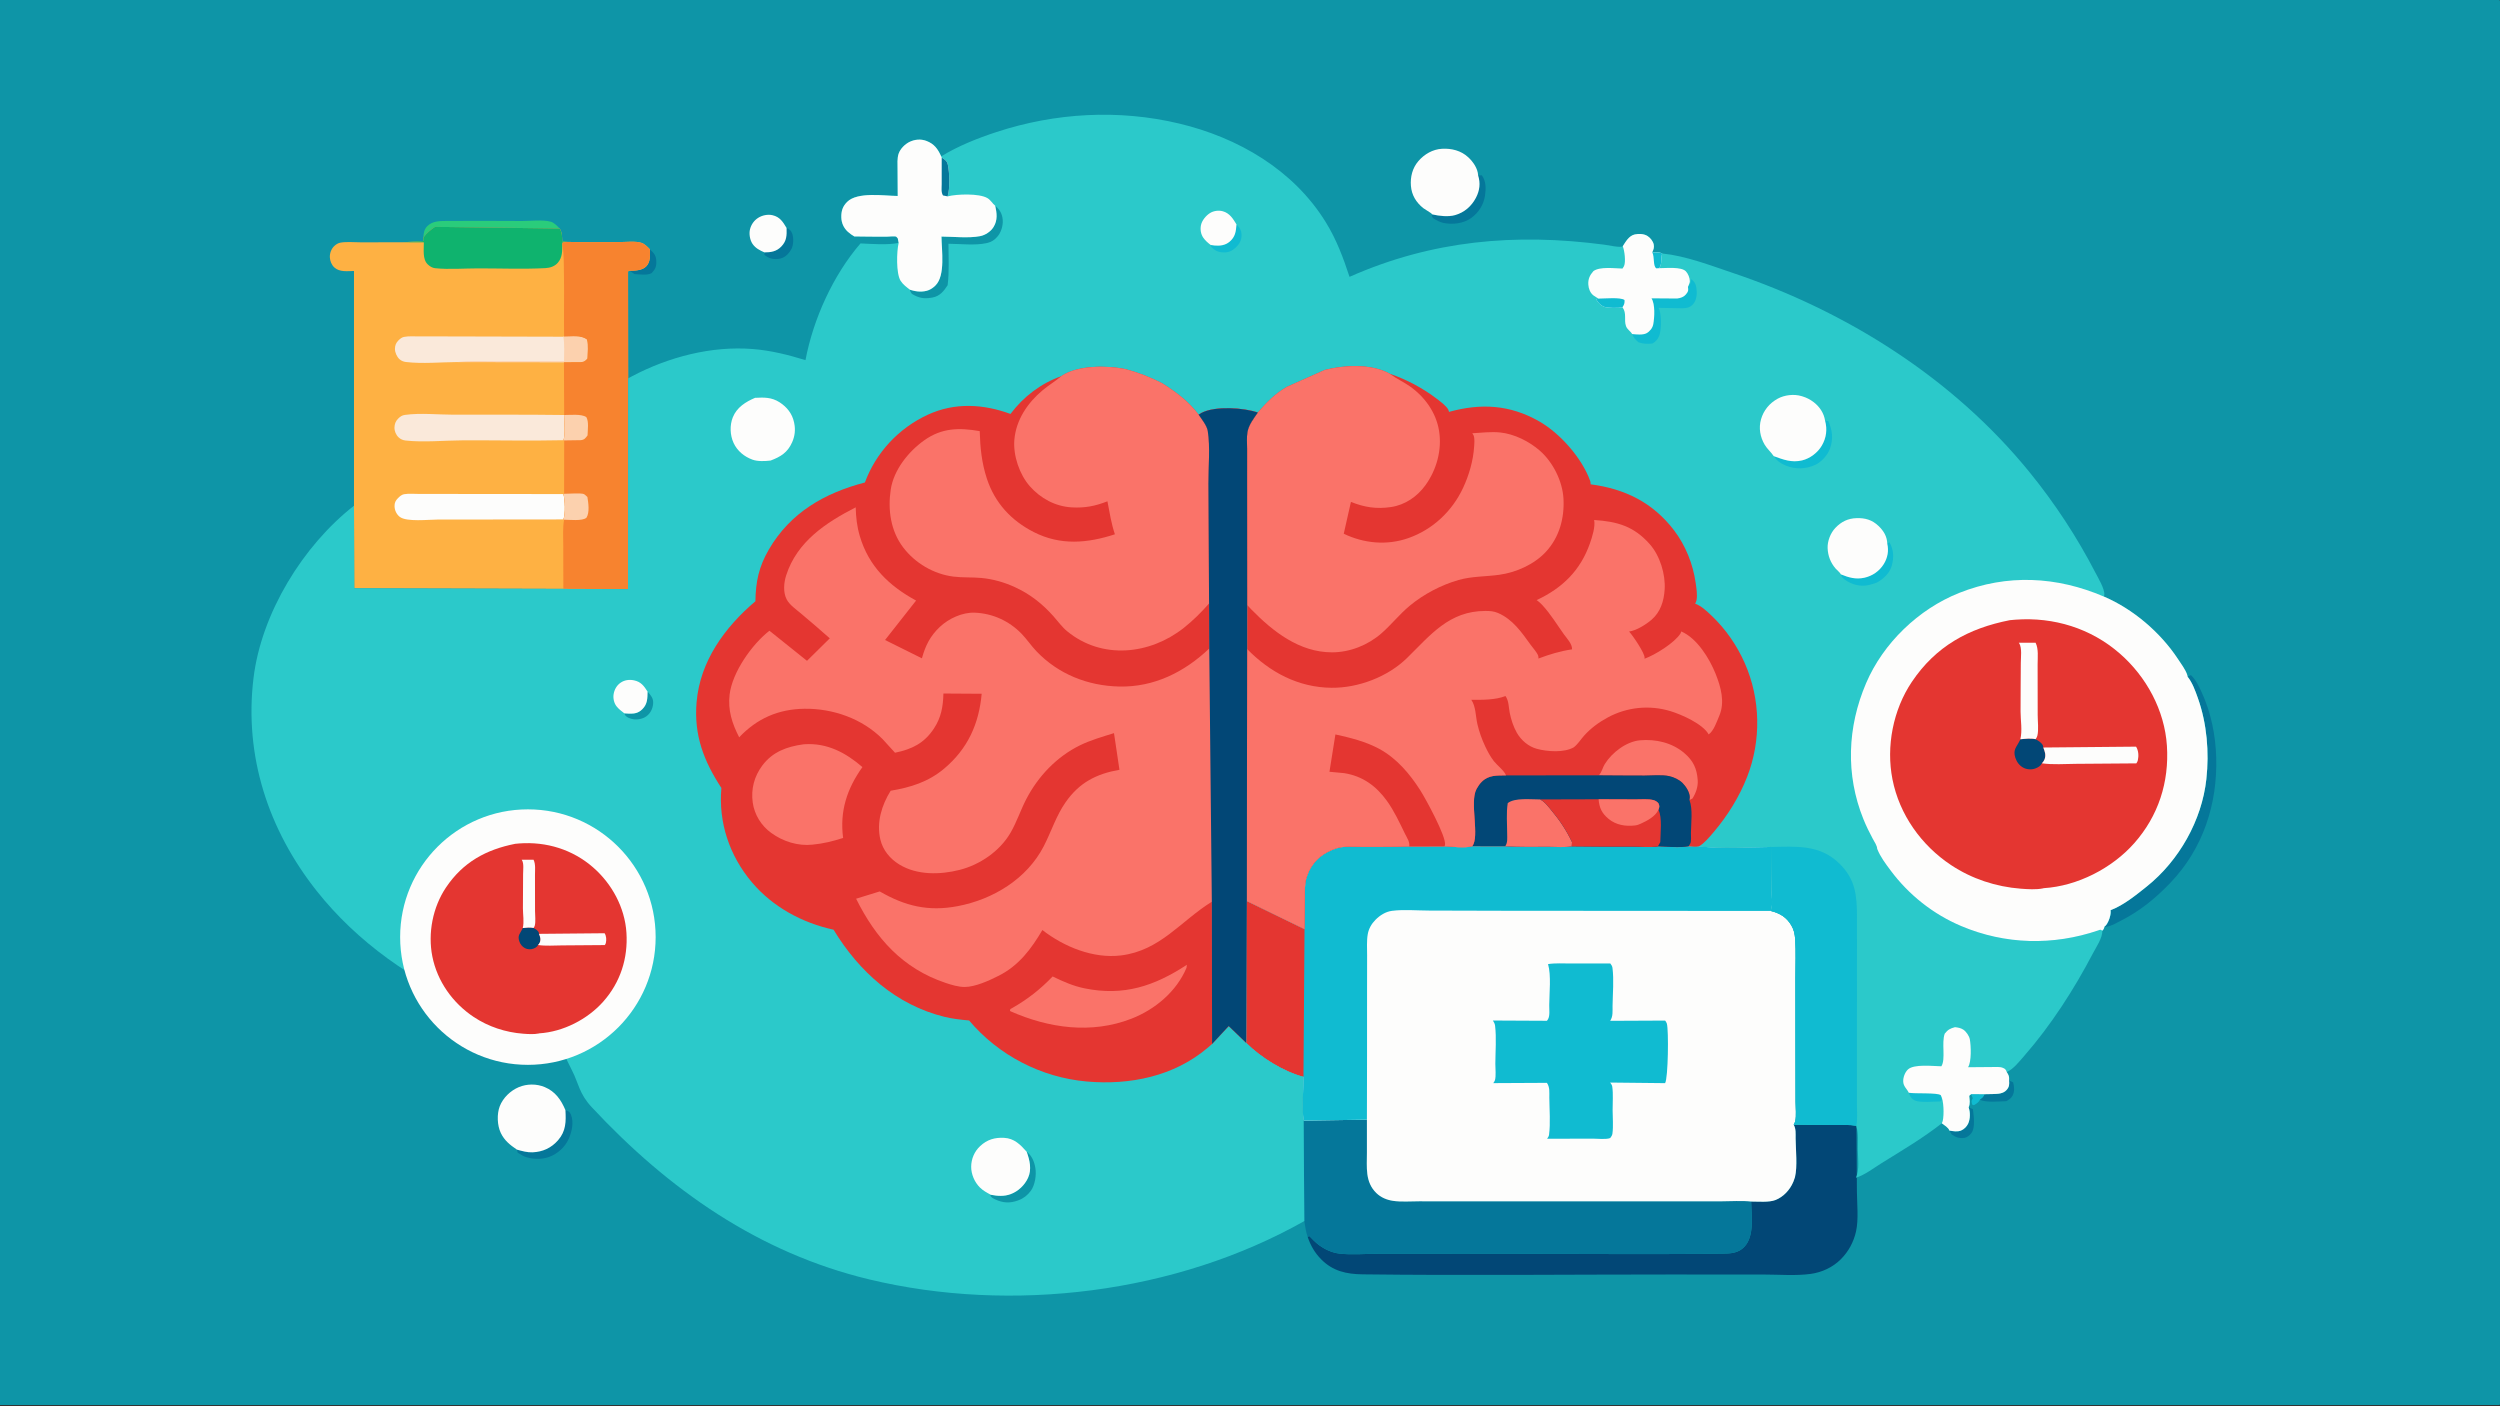 <?xml version="1.0" encoding="UTF-8" standalone="no"?>
<svg
   width="1024"
   height="576"
   version="1.1"
   id="svg79"
   sodipodi:docname="stroke.svg"
   inkscape:version="1.3.2 (1:1.3.2+202311252150+091e20ef0f)"
   xmlns:inkscape="http://www.inkscape.org/namespaces/inkscape"
   xmlns:sodipodi="http://sodipodi.sourceforge.net/DTD/sodipodi-0.dtd"
   xmlns="http://www.w3.org/2000/svg"
   xmlns:svg="http://www.w3.org/2000/svg">
  <rect width="100%" height="100%" fill="#333333" stroke="none"/>
  <defs
     id="defs79" />
  <sodipodi:namedview
     id="namedview79"
     pagecolor="#ffffff"
     bordercolor="#666666"
     borderopacity="1.0"
     inkscape:showpageshadow="2"
     inkscape:pageopacity="0.0"
     inkscape:pagecheckerboard="0"
     inkscape:deskcolor="#d1d1d1"
     inkscape:zoom="0.26318359"
     inkscape:cx="590.8423"
     inkscape:cy="408.46011"
     inkscape:window-width="1920"
     inkscape:window-height="1027"
     inkscape:window-x="0"
     inkscape:window-y="25"
     inkscape:window-maximized="1"
     inkscape:current-layer="svg79" />
  <path
     fill="#0E95A7"
     transform="matrix(0.563 0 0 0.562 6.10352e-05 0)"
     d="M0 0L1818.44 0C1819.17 1.079 1819.84 2.244 1820 3.556C1820.98 11.707 1820.04 21.316 1820.04 29.602C1820.06 49.34 1820.08 69.078 1820.09 88.816C1820.14 154.547 1820.16 220.278 1820.17 286.01C1820.21 458.176 1820.21 630.343 1820.16 802.51C1820.14 853.738 1820.12 904.966 1820.08 956.194C1820.07 971.356 1820.05 986.518 1820.04 1001.68C1820.03 1007.74 1820.77 1014.96 1820 1020.89C1819.85 1022.06 1819.16 1023.09 1818.44 1024L0 1024L0 0Z"
     id="path1" />
  <path
     fill="#10BBD1"
     transform="matrix(0.563 0 0 0.562 6.10352e-05 0)"
     d="M1434.07 797.433L1443.93 797.475C1443.04 799.792 1442.42 800.078 1440.39 801.583C1439.57 803.519 1437.78 804.395 1436.09 805.518L1434.76 804.994C1434.27 802.614 1434.03 802.486 1435.27 800.444L1434.07 797.433Z"
     id="path2" />
  <path
     fill="#05779A"
     transform="matrix(0.563 0 0 0.562 6.10352e-05 0)"
     d="M472.814 181.707C475.936 184.605 477.377 186.199 477.497 190.657C477.598 194.399 476.635 196.318 474.106 199.051C470.863 200.879 465.336 199.935 461.665 199.773L457.991 197.346C461.905 197.245 467.049 197.198 470.008 194.255C473.398 190.884 472.899 186.113 472.814 181.707Z"
     id="path3" />
  <path
     fill="#05779A"
     transform="matrix(0.563 0 0 0.562 6.10352e-05 0)"
     d="M1432.24 807.039L1435.36 808.444C1435.9 813.021 1437.26 821.934 1434.28 825.778C1432.97 827.471 1431.17 829.049 1428.98 829.334C1425.39 829.803 1422.82 828.848 1419.94 826.832L1418.22 823.956C1421.02 824.472 1424.03 825.048 1426.76 823.928C1428.89 823.055 1430.92 821.036 1431.87 818.955C1433.48 815.43 1433.48 810.66 1432.24 807.039Z"
     id="path4" />
  <path
     fill="#05779A"
     transform="matrix(0.563 0 0 0.562 6.10352e-05 0)"
     d="M1461.66 787.441L1464.64 788.889C1465.5 792.077 1465.76 795.635 1464.14 798.665C1463.15 800.527 1461.43 801.576 1459.64 802.566C1453.96 802.727 1445.59 803.725 1440.39 801.583C1442.42 800.078 1443.04 799.792 1443.93 797.475L1449.75 797.366C1453.38 797.249 1457.44 797.268 1460 794.222C1461.88 791.989 1461.88 790.207 1461.66 787.441Z"
     id="path5" />
  <path
     fill="#05779A"
     transform="matrix(0.563 0 0 0.562 6.10352e-05 0)"
     d="M572.252 166.134C574.592 167.279 575.525 167.908 576.422 170.443C577.466 173.391 577.324 178.596 575.824 181.409C574.169 184.511 571.571 187.432 568.058 188.335C564.731 189.191 561.062 188.97 558.106 187.15L556.101 185.782L556.137 183.945C560.898 183.935 564.885 183.305 568.35 179.746C572.394 175.594 572.413 171.691 572.252 166.134Z"
     id="path6" />
  <path
     fill="#05779A"
     transform="matrix(0.563 0 0 0.562 6.10352e-05 0)"
     d="M411.348 809.062C413.49 809.855 414.394 810.019 415.349 812.313C417.64 817.815 416.061 824.9 413.723 830.1C410.99 836.178 405.688 840.892 399.5 843.205C393.899 845.3 386.246 845.023 380.796 842.566L376.669 840.132L376.015 837.848C379.742 838.897 383.567 840.003 387.469 839.834C394.894 839.512 401.115 836.641 406.004 831.019C411.837 824.312 411.817 817.37 411.348 809.062Z"
     id="path7" />
  <path
     fill="#05779A"
     transform="matrix(0.563 0 0 0.562 6.10352e-05 0)"
     d="M1075.38 127.851L1078.09 127.78C1081.22 131.991 1081.15 137.653 1080.38 142.667C1079.38 149.224 1075.74 154.994 1070.38 158.857C1064.78 162.889 1057.08 163.832 1050.42 162.536C1047.47 161.962 1045.04 160.532 1042.53 158.951L1041.61 157.348L1042.11 156.272C1047.11 157.424 1053.58 158.195 1058.61 156.776C1065.37 154.868 1070.54 150.311 1073.78 144.139C1076.53 138.889 1077.17 133.503 1075.38 127.851Z"
     id="path8" />
  <path
     fill="#2ACC7B"
     transform="matrix(0.563 0 0 0.562 6.10352e-05 0)"
     d="M308.001 173.107C308.151 170.124 308.584 167.177 310.73 164.961C314.402 161.168 319.493 161.062 324.471 161.025C342.887 160.886 361.312 160.999 379.729 161.064C385.908 161.085 394.944 159.935 400.802 161.617C403.231 162.315 405.457 164.817 407.216 166.551L316.426 165.351C313.033 167.689 310.473 169.795 308.001 173.107Z"
     id="path9" />
  <path
     fill="#FDFDFC"
     transform="matrix(0.563 0 0 0.562 6.10352e-05 0)"
     d="M556.137 183.945C552.745 182.479 549.675 180.91 547.515 177.785C545.589 174.996 544.826 170.479 545.629 167.184C546.479 163.699 548.557 160.708 551.584 158.77C554.553 156.87 558.626 156.041 562.07 156.856C567.403 158.118 569.591 161.656 572.252 166.134C572.413 171.691 572.394 175.594 568.35 179.746C564.885 183.305 560.898 183.935 556.137 183.945Z"
     id="path10" />
  <path
     fill="#05779A"
     transform="matrix(0.563 0 0 0.562 6.10352e-05 0)"
     d="M1591.55 493.23L1593.94 492C1597.56 495.417 1599.74 500.119 1601.8 504.582C1608.61 519.309 1611.93 536.05 1612.37 552.221C1613.29 586.148 1602.8 618.401 1579.16 643.253C1568.16 654.813 1556.61 664.214 1542.31 671.395C1539.28 672.915 1535.62 675.219 1532.2 675.413L1531.02 675.397L1532.16 674.342C1534.22 671.771 1535.99 666.47 1535.49 663.379C1544.97 659.77 1553.95 652.41 1561.81 646.114C1585.31 627.308 1601.93 597.868 1605.19 567.86C1607.33 548.156 1605.64 527.489 1599 508.733C1597.16 503.533 1595.03 497.545 1591.55 493.23Z"
     id="path11" />
  <path
     fill="#FDFDFC"
     transform="matrix(0.563 0 0 0.562 6.10352e-05 0)"
     d="M376.015 837.848C371.05 834.45 366.997 831.276 364.333 825.704C361.713 820.224 361.42 811.892 363.582 806.285C365.955 800.132 371.373 794.881 377.414 792.344C383.36 789.847 390.359 789.812 396.288 792.289C404.027 795.521 408.199 801.595 411.348 809.062C411.817 817.37 411.837 824.312 406.004 831.019C401.115 836.641 394.894 839.512 387.469 839.834C383.567 840.003 379.742 838.897 376.015 837.848Z"
     id="path12" />
  <path
     fill="#FDFDFC"
     transform="matrix(0.563 0 0 0.562 6.10352e-05 0)"
     d="M1042.11 156.272L1041.03 155.3L1035.42 151.658C1030.27 147.467 1027.03 142.217 1026.49 135.507C1025.97 128.954 1027.56 122.488 1031.9 117.436C1036.26 112.356 1042.35 108.811 1049.1 108.433C1056.08 108.042 1062.95 109.75 1068.18 114.607C1071.76 117.928 1075.18 122.834 1075.38 127.851C1077.17 133.503 1076.53 138.889 1073.78 144.139C1070.54 150.311 1065.37 154.868 1058.61 156.776C1053.58 158.195 1047.11 157.424 1042.11 156.272Z"
     id="path13" />
  <path
     fill="#024776"
     transform="matrix(0.563 0 0 0.562 6.10352e-05 0)"
     d="M1304.96 819.7C1314.98 819.729 1325.01 819.786 1335.03 819.934C1340.02 820.007 1345.63 819.598 1350.53 820.442L1350.66 821.347C1350.73 837.074 1350.79 852.8 1350.96 868.526C1351.06 877.442 1352.24 888.77 1350.34 897.413C1348.64 905.13 1344.87 912.171 1339.26 917.778C1333.34 923.702 1325.51 927.33 1317.26 928.461C1306.4 929.949 1294.4 928.914 1283.38 928.914C1260.45 928.913 1237.51 928.886 1214.58 928.882C1140.19 928.871 1065.67 929.71 991.292 928.77C979.635 928.623 969.666 926.467 961.15 917.783C956.494 913.035 953.424 907.668 951.336 901.384L952.607 900.889L955.979 904.328C960.704 908.962 967.487 912.8 974.142 913.617C983.183 914.725 993.351 913.77 1002.52 913.769C1023.34 913.769 1044.15 913.746 1064.96 913.721C1127.77 913.647 1190.68 914.447 1253.48 913.697C1259.3 913.627 1264.82 913.245 1269.07 908.707C1276.6 900.672 1274.2 885.945 1274.03 875.714C1279.11 875.691 1286.97 876.472 1291.71 874.61C1297.52 872.325 1302.25 867.19 1304.63 861.498L1304.88 860.889L1305.89 858.002C1307.81 850.078 1306.45 838.097 1306.37 829.741C1306.33 826.234 1306.75 822.847 1304.96 819.7Z"
     id="path14" />
  <path
     fill="#05779A"
     transform="matrix(0.563 0 0 0.562 6.10352e-05 0)"
     d="M948.428 816.756L994.471 816.038C994.452 824.062 994.444 832.086 994.469 840.11C994.502 850.747 992.99 861.388 1001.34 869.534C1004.6 872.717 1008.88 874.517 1013.36 875.201C1019.42 876.128 1026.4 875.524 1032.56 875.537C1044.78 875.564 1056.99 875.573 1069.21 875.577C1116.17 875.593 1163.12 875.567 1210.08 875.558C1224.18 875.556 1238.28 875.552 1252.39 875.552C1259.43 875.552 1267.05 874.947 1274.03 875.714C1274.2 885.945 1276.6 900.672 1269.07 908.707C1264.82 913.245 1259.3 913.627 1253.48 913.697C1190.68 914.447 1127.77 913.647 1064.96 913.721C1044.15 913.746 1023.34 913.769 1002.52 913.769C993.351 913.77 983.183 914.725 974.142 913.617C967.487 912.8 960.704 908.962 955.979 904.328L952.607 900.889L951.336 901.384C950.051 897.743 949.581 893.753 948.927 889.954L948.428 816.756Z"
     id="path15" />
  <path
     fill="#FEB143"
     transform="matrix(0.563 0 0 0.562 6.10352e-05 0)"
     d="M316.426 165.351L407.216 166.551C409.017 169.554 408.941 172.416 409.041 175.816L412.188 176.293C424.963 176.659 437.742 176.454 450.52 176.439C455.208 176.433 462.377 175.557 466.717 177.004C469.082 177.793 471.12 179.946 472.814 181.707C472.899 186.113 473.398 190.884 470.008 194.255C467.049 197.198 461.905 197.245 457.991 197.346L456.928 197.778L457.002 275.766L456.876 429.375L409.852 429.192L257.72 428.762L257.545 368.567L257.537 197.49C252.748 197.601 247.1 198.425 243.264 194.949C241.292 193.161 240.093 190.215 239.98 187.594C239.85 184.582 240.951 181.467 243.141 179.353C244.37 178.167 245.961 177.165 247.652 176.853C252.101 176.032 257.738 176.619 262.307 176.605C272.473 176.572 282.64 176.572 292.807 176.578L307.925 175.702L308.001 173.107C310.473 169.795 313.033 167.689 316.426 165.351Z"
     id="path16" />
  <path
     fill="#FDFDFC"
     transform="matrix(0.563 0 0 0.562 6.10352e-05 0)"
     d="M409.886 378.572C379.335 378.632 348.784 378.683 318.234 378.668C311.959 378.665 295.686 380.547 290.81 376.678C288.442 374.798 287.126 371.947 287.041 368.948C286.97 366.453 287.798 364.84 289.497 363.1C290.68 361.887 292.235 360.486 293.947 360.19C297.35 359.601 301.592 360.01 305.102 359.996C312.975 359.965 320.848 359.989 328.722 360.011C355.785 360.085 382.848 360.058 409.912 360.084C411.053 364.289 411.529 374.627 409.886 378.572Z"
     id="path17" />
  <path
     fill="#FAE9DA"
     transform="matrix(0.563 0 0 0.562 6.10352e-05 0)"
     d="M409.962 320.845C385.496 321.402 360.903 320.815 336.42 320.937C323.166 321.002 308.117 322.527 295.039 321.058C293.117 320.842 291.442 320.11 290.018 318.783C288.102 316.996 286.933 314.236 286.987 311.623C287.042 308.995 287.831 306.891 289.747 305.037C291.323 303.513 292.45 302.696 294.715 302.381C305.769 300.847 319.045 302.24 330.299 302.242C357.008 302.248 383.732 302.114 410.439 302.469C410.459 307.646 411.522 316.102 409.962 320.845Z"
     id="path18" />
  <path
     fill="#FAE9DA"
     transform="matrix(0.563 0 0 0.562 6.10352e-05 0)"
     d="M332.933 263.865C320.871 263.939 307.176 265.28 295.293 263.832C293.543 263.619 291.934 262.981 290.626 261.778C288.724 260.029 287.29 256.849 287.334 254.222C287.375 251.769 288.081 249.909 289.789 248.192C290.942 247.032 292.228 245.901 293.881 245.558C297.28 244.853 301.619 245.216 305.129 245.198C312.501 245.16 319.874 245.194 327.246 245.2C354.786 245.22 382.325 245.293 409.864 245.415L410.389 245.269C415.942 245.334 422.577 244.075 427.007 247.478C428.152 251.771 427.464 256.91 427.318 261.333C425.748 263.075 425.036 263.729 422.563 263.923L410.293 263.982L332.933 263.865Z"
     id="path19" />
  <path
     fill="#FCD1AE"
     transform="matrix(0.563 0 0 0.562 6.10352e-05 0)"
     d="M410.389 245.269C415.942 245.334 422.577 244.075 427.007 247.478C428.152 251.771 427.464 256.91 427.318 261.333C425.748 263.075 425.036 263.729 422.563 263.923L410.293 263.982L332.933 263.865C341.515 262.691 350.798 263.322 359.499 263.284C376.447 263.209 393.396 263.255 410.345 263.296C410.366 257.443 410.834 251.192 409.864 245.415L410.389 245.269Z"
     id="path20" />
  <path
     fill="#0FB36E"
     transform="matrix(0.563 0 0 0.562 6.10352e-05 0)"
     d="M316.426 165.351L407.216 166.551C409.017 169.554 408.941 172.416 409.041 175.816L412.188 176.293L409.233 176.812L409.087 178.165C409.019 183.041 409.233 187.371 405.964 191.356C403.715 194.097 400.206 195.242 396.763 195.42C380.671 196.252 364.163 195.59 348.033 195.594C337.858 195.597 326.636 196.525 316.567 195.478C314.514 195.264 312.779 194.154 311.293 192.782C307.182 188.983 308.444 181.735 308.355 176.628L292.807 176.578L307.925 175.702L308.001 173.107C310.473 169.795 313.033 167.689 316.426 165.351Z"
     id="path21" />
  <path
     fill="#F7832F"
     transform="matrix(0.563 0 0 0.562 6.10352e-05 0)"
     d="M412.188 176.293C424.963 176.659 437.742 176.454 450.52 176.439C455.208 176.433 462.377 175.557 466.717 177.004C469.082 177.793 471.12 179.946 472.814 181.707C472.899 186.113 473.398 190.884 470.008 194.255C467.049 197.198 461.905 197.245 457.991 197.346L456.928 197.778L457.002 275.766L456.876 429.375L409.852 429.192C409.821 418.713 409.796 408.234 409.791 397.755C409.788 391.52 409.314 384.92 410.383 378.766L409.886 378.572C411.529 374.627 411.053 364.289 409.912 360.084L410.395 359.896L410.47 320.986L409.962 320.845C411.522 316.102 410.459 307.646 410.439 302.469L410.293 263.982L422.563 263.923C425.036 263.729 425.748 263.075 427.318 261.333C427.464 256.91 428.152 251.771 427.007 247.478C422.577 244.075 415.942 245.334 410.389 245.269C410.178 230.569 410.534 215.86 410.304 201.156C410.186 193.583 410.41 185.632 409.087 178.165L409.233 176.812L412.188 176.293Z"
     id="path22" />
  <path
     fill="#FCD1AE"
     transform="matrix(0.563 0 0 0.562 6.10352e-05 0)"
     d="M410.439 302.469C414.866 302.514 422.883 301.519 426.566 304C428.535 307.24 427.549 313.542 427.459 317.333C425.935 319.337 425.253 320.505 422.563 320.804L410.47 320.986L409.962 320.845C411.522 316.102 410.459 307.646 410.439 302.469Z"
     id="path23" />
  <path
     fill="#FCD1AE"
     transform="matrix(0.563 0 0 0.562 6.10352e-05 0)"
     d="M410.395 359.896C413.145 359.932 422.62 359.16 424.785 360.087C425.542 360.411 426.675 361.658 427.353 362.222C428.063 366.55 429.1 373.514 426.659 377.333C423.629 379.918 414.419 378.783 410.383 378.766L409.886 378.572C411.529 374.627 411.053 364.289 409.912 360.084L410.395 359.896Z"
     id="path24" />
  <path
     fill="#FDFDFC"
     transform="matrix(0.563 0 0 0.562 6.10352e-05 0)"
     d="M1071.08 616.755L1095.13 616.763C1105.65 617.429 1116.25 617.184 1126.79 617.166C1132.06 617.156 1138.38 617.784 1143.49 616.827C1158.1 617.087 1172.71 617.019 1187.31 617.018C1193.15 617.017 1200.52 617.872 1206.19 616.845C1213.15 617.058 1221.7 618.019 1228.51 616.788C1230.93 616.92 1233.69 617.348 1236.06 616.832C1253.09 618.741 1271.29 617.384 1288.48 617.291C1288.63 627.994 1288.78 638.697 1288.93 649.4C1288.99 653.626 1289.91 660.027 1288.35 663.927C1295.02 665.656 1299.72 668.399 1303.31 674.511C1305.15 677.638 1305.75 680.608 1306.02 684.187C1306.72 693.558 1306.21 703.348 1306.23 712.771C1306.26 731.48 1306.23 750.189 1306.28 768.898C1306.31 780.317 1306.35 791.737 1306.34 803.157C1306.33 807.317 1307.02 813.167 1306.11 817.164C1305.91 818.041 1305.42 818.931 1304.96 819.7C1306.75 822.847 1306.33 826.234 1306.37 829.741C1306.45 838.097 1307.81 850.078 1305.89 858.002L1304.88 860.889L1304.63 861.498C1302.25 867.19 1297.52 872.325 1291.71 874.61C1286.97 876.472 1279.11 875.691 1274.03 875.714C1267.05 874.947 1259.43 875.552 1252.39 875.552C1238.28 875.552 1224.18 875.556 1210.08 875.558C1163.12 875.567 1116.17 875.593 1069.21 875.577C1056.99 875.573 1044.78 875.564 1032.56 875.537C1026.4 875.524 1019.42 876.128 1013.36 875.201C1008.88 874.517 1004.6 872.717 1001.34 869.534C992.99 861.388 994.502 850.747 994.469 840.11C994.444 832.086 994.452 824.062 994.471 816.038L948.428 816.756C947.048 806.94 948.298 794.866 948.307 784.845C933.691 780.956 917.358 770.748 906.665 760.11L907.119 656.744L949.09 677.198C949.146 669.626 949.215 662.054 949.303 654.482C949.358 649.674 949.07 644.287 950.521 639.665L950.7 639.111L952.336 634.863C956.629 626.274 963.16 621.387 972.074 618.361C977.603 616.483 984.45 617.222 990.291 617.205C1001.95 617.172 1013.6 617.309 1025.26 616.902L1050.97 616.818C1056.87 617.028 1065.42 618.319 1071.08 616.755Z"
     id="path25" />
  <path
     fill="#10BBD1"
     transform="matrix(0.563 0 0 0.562 6.10352e-05 0)"
     d="M1126.25 702.662C1131.55 701.813 1137.35 702.23 1142.72 702.217C1152.33 702.192 1161.94 702.182 1171.54 702.175C1172.26 703.103 1172.95 704.143 1173.11 705.333C1174.26 714.043 1173.3 724.349 1173.18 733.192C1173.13 736.96 1173.64 740.74 1171.45 744.009L1211.43 743.82C1211.92 744.461 1212.47 745.243 1212.69 746.026C1214.08 750.928 1213.66 785.7 1211.41 789.429L1171.47 788.997C1172.16 789.878 1172.82 790.867 1172.98 792C1173.72 797.356 1173.21 803.647 1173.23 809.097C1173.25 814.538 1173.82 820.877 1173.09 826.222C1172.93 827.442 1172.22 828.501 1171.47 829.449C1168.45 830.614 1162.47 829.869 1159.11 829.878C1147.92 829.908 1136.74 829.929 1125.56 829.948C1126.2 829.116 1126.83 828.176 1126.97 827.111C1128.09 818.608 1127.25 808.615 1127.18 799.981C1127.15 796.15 1127.67 792.523 1125.43 789.211L1086.38 789.409C1086.86 788.795 1087.41 788.041 1087.63 787.285C1088.51 784.199 1087.9 778.762 1087.91 775.433C1087.95 766.46 1088.77 756.427 1087.72 747.556C1087.55 746.175 1086.87 744.931 1086.12 743.782L1125.45 743.978L1126.22 742.865C1127.72 740.333 1127.1 735.623 1127.12 732.626C1127.16 723.873 1128.65 710.89 1126.25 702.662Z"
     id="path26" />
  <path
     fill="#10BBD1"
     transform="matrix(0.563 0 0 0.562 6.10352e-05 0)"
     d="M1071.08 616.755L1095.13 616.763C1105.65 617.429 1116.25 617.184 1126.79 617.166C1132.06 617.156 1138.38 617.784 1143.49 616.827C1158.1 617.087 1172.71 617.019 1187.31 617.018C1193.15 617.017 1200.52 617.872 1206.19 616.845C1213.15 617.058 1221.7 618.019 1228.51 616.788C1230.93 616.92 1233.69 617.348 1236.06 616.832C1253.09 618.741 1271.29 617.384 1288.48 617.291C1288.63 627.994 1288.78 638.697 1288.93 649.4C1288.99 653.626 1289.91 660.027 1288.35 663.927C1224.61 663.825 1160.86 663.89 1097.12 663.804C1077.96 663.778 1058.8 663.684 1039.64 663.647C1030.97 663.631 1021.29 662.741 1012.78 663.832C1008.1 664.432 1003.95 667.086 1000.68 670.404C997.808 673.318 995.781 676.839 995.076 680.894C994.227 685.782 994.63 691.199 994.618 696.166C994.598 704.834 994.587 713.502 994.578 722.17C994.549 753.459 994.617 784.749 994.471 816.038L948.428 816.756C947.048 806.94 948.298 794.866 948.307 784.845C933.691 780.956 917.358 770.748 906.665 760.11L907.119 656.744L949.09 677.198C949.146 669.626 949.215 662.054 949.303 654.482C949.358 649.674 949.07 644.287 950.521 639.665L950.7 639.111L952.336 634.863C956.629 626.274 963.16 621.387 972.074 618.361C977.603 616.483 984.45 617.222 990.291 617.205C1001.95 617.172 1013.6 617.309 1025.26 616.902L1050.97 616.818C1056.87 617.028 1065.42 618.319 1071.08 616.755Z"
     id="path27" />
  <path
     fill="#E43631"
     transform="matrix(0.563 0 0 0.562 6.10352e-05 0)"
     d="M907.119 656.744L949.09 677.198L948.307 784.845C933.691 780.956 917.358 770.748 906.665 760.11L907.119 656.744Z"
     id="path28" />
  <path
     fill="#2bc9ca"
     transform="matrix(0.563,0,0,0.562,6.10352e-5,0)"
     d="m 684.737,113.975 c 12.395,-7.623 26.356,-13.18 40.143,-17.719 42.838,-14.1 89.017,-16.719 132.961,-6.223 42.913,10.25 83.316,33.788 106.791,72.066 7.798,12.717 12.558,25.591 17.188,39.671 60.08,-26.646 120.58,-31.963 185.28,-23.445 2.42,0.319 12.31,2.48 13.51,1.14 2.18,-3.399 4.5,-7.613 8.72,-8.591 2.93,-0.679 6.79,-0.512 9.36,1.19 2.1,1.395 4.03,3.786 4.48,6.304 0.37,2.051 -0.22,3.678 -1.11,5.487 2.13,0.119 5.39,-0.154 7.22,0.891 17.29,1.784 34.64,8.54 51.05,14.063 83.16,27.99 160.64,76.803 216.26,145.378 18.46,22.758 34.41,47.116 47.87,73.136 1.95,3.767 7.04,12.217 6.49,16.336 l -0.31,1.133 c 21.27,9.126 41.04,26.038 53.78,45.359 2.27,3.447 5.59,7.841 6.86,11.748 l 0.27,1.33 c 3.48,4.315 5.61,10.303 7.45,15.503 6.64,18.756 8.33,39.423 6.19,59.127 -3.26,30.008 -19.88,59.448 -43.38,78.254 -7.86,6.296 -16.84,13.656 -26.32,17.265 0.5,3.091 -1.27,8.392 -3.33,10.963 l -1.14,1.055 c -0.31,1.557 -0.48,1.76 -1.56,2.947 0.34,5.028 -4.51,12.143 -6.83,16.561 -13.76,26.285 -30.48,52.367 -50,74.737 -3.31,3.783 -8.02,9.835 -12.66,11.678 1.58,2.672 1.86,3.052 1.69,6.121 0.22,2.766 0.22,4.548 -1.66,6.781 -2.56,3.046 -6.62,3.027 -10.25,3.144 l -5.82,0.109 -9.86,-0.042 -1.4,1.234 c 0.27,2.798 0.86,5.757 -0.43,8.372 1.24,3.621 1.24,8.391 -0.37,11.916 -0.95,2.081 -2.98,4.1 -5.11,4.973 -2.73,1.12 -5.74,0.544 -8.54,0.028 -0.56,-2.077 -3.78,-3.952 -5.46,-5.261 -13.74,10.777 -28.91,19.774 -43.73,28.969 -5.75,3.566 -12.4,8.77 -18.83,10.73 2.8,-5.507 1.46,-14.745 1.4,-20.857 -0.05,-5.048 0.53,-11.333 -0.94,-16.19 l -0.13,-0.905 c -4.9,-0.844 -10.51,-0.435 -15.5,-0.508 -10.02,-0.148 -20.05,-0.205 -30.07,-0.234 0.46,-0.769 0.95,-1.659 1.15,-2.536 0.91,-3.997 0.22,-9.847 0.23,-14.007 0.01,-11.42 -0.03,-22.84 -0.06,-34.259 -0.05,-18.709 -0.02,-37.418 -0.05,-56.127 -0.02,-9.423 0.49,-19.213 -0.21,-28.584 -0.27,-3.579 -0.87,-6.549 -2.71,-9.676 -3.59,-6.112 -8.29,-8.855 -14.96,-10.584 1.56,-3.9 0.64,-10.301 0.58,-14.527 l -0.45,-32.109 c -17.19,0.093 -35.39,1.45 -52.42,-0.459 -2.37,0.516 -5.13,0.088 -7.55,-0.044 -6.81,1.231 -15.36,0.27 -22.32,0.057 -5.67,1.027 -13.04,0.172 -18.88,0.173 -14.6,10e-4 -29.21,0.069 -43.82,-0.191 -5.11,0.957 -11.43,0.329 -16.7,0.339 -10.54,0.018 -21.14,0.263 -31.66,-0.403 l -24.05,-0.008 c -5.66,1.564 -14.21,0.273 -20.11,0.063 l -25.71,0.084 c -11.66,0.407 -23.31,0.27 -34.969,0.303 -5.841,0.017 -12.688,-0.722 -18.217,1.156 -8.914,3.026 -15.445,7.913 -19.738,16.502 l -1.636,4.248 -0.179,0.554 c -1.451,4.622 -1.163,10.009 -1.218,14.817 -0.088,7.572 -0.157,15.144 -0.213,22.716 l -41.971,-20.454 -0.454,103.366 c 10.693,10.638 27.026,20.846 41.642,24.735 -0.009,10.021 -1.259,22.095 0.121,31.911 l 0.499,73.198 C 855.65,942.721 736.086,957.423 632.29,932.437 552.134,913.141 486.419,867.093 430.414,806.844 c -9.011,-9.694 -9.519,-17.36 -14.018,-26.176 -2.532,-4.961 -7.299,-15.032 -7.299,-15.032 -12.227,-0.213 -30.44,-12.457 -64.282,-32.46 -43.809,-17.258 -85.122,-46.771 -114.407,-83.833 -35.199,-44.546 -52.847,-98.259 -45.979,-155.087 5.715,-47.293 35.93,-96.571 73.116,-125.689 l 0.175,60.195 152.132,0.43 47.024,0.183 0.126,-153.609 2.833,-1.548 c 26.498,-14.033 57.805,-22.251 87.898,-19.836 13.171,1.057 25.684,4.224 38.276,8.091 5.672,-29.983 20.091,-61.907 40.029,-85.067 8.629,0.382 19.352,1.318 27.763,-0.369 l -0.628,-3.259 c -0.444,-0.445 -0.768,-1.057 -1.332,-1.336 -0.84,-0.414 -5.781,0.061 -6.986,0.067 -7.77,0.034 -15.544,-0.099 -23.313,-0.188 -1.7,-0.993 -3.266,-2.087 -4.72,-3.415 -2.987,-2.73 -4.634,-6.404 -4.731,-10.465 -0.111,-4.574 0.927,-7.967 4.177,-11.245 7.512,-7.58 26.877,-4.462 36.844,-4.362 -0.059,-6.575 -0.107,-13.15 -0.109,-19.726 -0.001,-3.498 -0.362,-7.745 0.765,-11.067 1.233,-3.634 4.642,-7.04 8.052,-8.666 3.775,-1.8 8.09,-2.194 12.05,-0.715 5.805,2.169 8.422,5.856 10.867,11.315 z"
     id="path29"
     sodipodi:nodetypes="cccccccsccccccccccccccccccccccccccccccccccccccccccccccccccccccccccccccccccccccccssccccccccccscccccccccccscscc" />
  <path
     fill="#10BBD1"
     transform="matrix(0.563 0 0 0.562 6.10352e-05 0)"
     d="M1388.69 796.421C1393.12 797.244 1409.38 796.197 1411.95 798.157L1412.7 801.778L1411.66 802.778C1407.02 802.777 1397.17 803.867 1393.2 802.082C1390.54 800.882 1389.59 798.998 1388.69 796.421Z"
     id="path30" />
  <path
     fill="#0E95A7"
     transform="matrix(0.563 0 0 0.562 6.10352e-05 0)"
     d="M471.112 504.036C473.559 506.955 475.577 508.95 475.154 513.08C474.774 516.789 473.137 520.037 470.052 522.21C467.561 523.964 463.641 524.691 460.612 524.168C458.496 523.803 455.522 522.81 454.516 520.725L454.24 519.913L457.713 520.116C461.716 520.224 464.455 519.721 467.361 516.823C471.075 513.119 471.035 508.99 471.112 504.036Z"
     id="path31" />
  <path
     fill="#10BBD1"
     transform="matrix(0.563 0 0 0.562 6.10352e-05 0)"
     d="M899.572 163.537C902.174 166.161 903.342 168.124 903.266 171.889C903.197 175.285 901.496 178.098 899.077 180.379C896.483 182.825 893.834 184.094 890.227 183.974C886.353 183.845 883.717 182.673 881.096 179.791L880.823 178.539L883.507 178.919C887.466 179.307 891.413 178.829 894.535 176.182C898.728 172.625 899.193 168.771 899.572 163.537Z"
     id="path32" />
  <path
     fill="#0E95A7"
     transform="matrix(0.563 0 0 0.562 6.10352e-05 0)"
     d="M746.931 839.432C750.74 842.237 752.51 846.72 753.272 851.326C754.109 856.384 753.012 863.788 749.882 868C747.629 871.03 744.683 873.409 741.152 874.711L740.553 874.935C734.77 877.064 729.639 876.78 724.119 874.186C722.571 873.458 721.363 872.918 720.445 871.414L720.887 870.791C725.779 871.73 730.511 872.081 735.278 870.314C740.802 868.267 745.5 863.759 747.94 858.418C750.758 852.25 749.125 845.475 746.931 839.432Z"
     id="path33" />
  <path
     fill="#10BBD1"
     transform="matrix(0.563 0 0 0.562 6.10352e-05 0)"
     d="M1373.05 396.334L1374.58 395.111C1377.72 400.601 1377.99 406.029 1376.39 412.083C1375.02 417.32 1370.64 421.709 1365.99 424.295C1364.53 425.106 1363.04 425.444 1361.45 425.878L1360.54 426.148C1355.06 427.692 1349.22 426.711 1344.37 423.864C1342.53 422.787 1340.12 421.426 1339.47 419.249L1339.31 418.602C1344.92 420.918 1350.1 422.423 1356.26 421.092C1362.2 419.81 1367.3 416.272 1370.5 411.111C1373.28 406.633 1374.27 401.441 1373.05 396.334Z"
     id="path34" />
  <path
     fill="#10BBD1"
     transform="matrix(0.563 0 0 0.562 6.10352e-05 0)"
     d="M1327.8 306.653L1330.11 306.823C1333.1 313.525 1333.93 319.931 1331.36 326.947C1329.58 331.815 1325.16 336.818 1320.39 338.928C1313.53 341.964 1306.24 342.167 1299.27 339.348C1295.25 337.722 1292.96 335.947 1290.43 332.443C1297.4 334.971 1303.5 337.369 1311.11 335.537C1316.88 334.15 1322.45 329.898 1325.43 324.769C1328.71 319.125 1329.53 312.949 1327.8 306.653Z"
     id="path35" />
  <path
     fill="#FDFDFC"
     transform="matrix(0.563 0 0 0.562 6.10352e-05 0)"
     d="M454.24 519.913C452.298 518.455 450.066 516.708 448.558 514.795C446.694 512.427 445.937 508.842 446.429 505.914C446.989 502.574 448.641 499.575 451.443 497.611C454.349 495.573 457.888 495.129 461.298 495.856C466.35 496.933 468.483 499.903 471.112 504.036C471.035 508.99 471.075 513.119 467.361 516.823C464.455 519.721 461.716 520.224 457.713 520.116L454.24 519.913Z"
     id="path36" />
  <path
     fill="#10BBD1"
     transform="matrix(0.563 0 0 0.562 6.10352e-05 0)"
     d="M1228.04 209.037C1229.8 206.687 1230.14 206.279 1230.37 203.387C1232.64 205.018 1233.74 206.805 1234.16 209.635C1234.72 213.333 1234.59 218.188 1232.14 221.241C1229.99 223.922 1227.66 224.519 1224.34 224.689L1206.58 224.366C1208.91 227.995 1208.7 238.955 1207.62 243.154C1206.81 246.324 1205.03 248.807 1202.16 250.365C1198.35 250.753 1195.66 250.675 1192.01 249.452C1189.91 247.563 1188.46 246.202 1187.45 243.462C1190.43 243.727 1195.19 244.311 1197.87 242.866C1200.28 241.568 1202.28 239.044 1202.78 236.376C1203.71 231.451 1204.28 221.682 1201.49 217.416L1220.15 217.55C1222.7 217.273 1225.01 216.446 1226.66 214.412C1228.42 212.253 1228.36 211.808 1228.04 209.037Z"
     id="path37" />
  <path
     fill="#FDFDFC"
     transform="matrix(0.563 0 0 0.562 6.10352e-05 0)"
     d="M880.823 178.539C878.854 177.07 876.9 175.359 875.479 173.333C873.609 170.67 873.075 167.163 873.762 164C874.498 160.608 877.398 157.125 880.287 155.302C882.935 153.632 886.607 153.132 889.632 153.976C894.611 155.365 897.069 159.398 899.572 163.537C899.193 168.771 898.728 172.625 894.535 176.182C891.413 178.829 887.466 179.307 883.507 178.919L880.823 178.539Z"
     id="path38" />
  <path
     fill="#0E95A7"
     transform="matrix(0.563 0 0 0.562 6.10352e-05 0)"
     d="M724.048 149.946C727.424 152.847 729.147 155.794 729.511 160.311C729.843 164.432 728.344 169.375 725.625 172.491C723.635 174.77 721.465 176.348 718.491 177.009L717.558 177.226C709.316 179.04 698.555 177.723 690.038 177.655C690.098 187.647 690.652 197.936 689.429 207.863C686.668 212.162 683.853 215.772 678.553 216.81L677.612 216.97C671.976 217.954 668.281 217.117 663.394 214.174C662.705 213.122 662.196 212.44 662.019 211.166C664.436 211.916 666.745 212.482 669.295 212.5C673.959 212.534 677.32 211.334 680.636 208.007C687.946 200.673 685.035 182.115 684.949 172.409C693.683 172.476 704.459 173.728 712.957 172.13C716.854 171.397 720.799 168.783 722.875 165.382C725.904 160.42 725.258 155.33 724.048 149.946Z"
     id="path39" />
  <path
     fill="#FDFDFC"
     transform="matrix(0.563 0 0 0.562 6.10352e-05 0)"
     d="M720.887 870.791C718.025 869.3 715.207 867.746 712.892 865.459C709.041 861.655 706.545 855.837 706.564 850.39C706.584 844.676 708.903 839.216 713.07 835.317C718.145 830.57 723.7 828.912 730.576 829.286C737.888 829.684 742.377 834.227 746.931 839.432C749.125 845.475 750.758 852.25 747.94 858.418C745.5 863.759 740.802 868.267 735.278 870.314C730.511 872.081 725.779 871.73 720.887 870.791Z"
     id="path41" />
  <path
     fill="#FDFDFC"
     transform="matrix(0.563 0 0 0.562 6.10352e-05 0)"
     d="M1339.31 418.602C1338.55 417.123 1336.61 415.71 1335.48 414.402C1331.84 410.166 1329.88 405.178 1329.65 399.556C1329.44 394.44 1331.72 388.52 1335.22 384.808C1339.54 380.217 1344.44 377.818 1350.73 377.629C1357.01 377.441 1362.04 378.901 1366.67 383.317C1370.47 386.951 1372.91 391.005 1373.05 396.334C1374.27 401.441 1373.28 406.633 1370.5 411.111C1367.3 416.272 1362.2 419.81 1356.26 421.092C1350.1 422.423 1344.92 420.918 1339.31 418.602Z"
     id="path42" />
  <path
     fill="#FDFDFC"
     transform="matrix(0.563 0 0 0.562 6.10352e-05 0)"
     d="M549.328 289.949C555.856 289.58 561.428 289.494 567.16 293.193C572.529 296.659 576.379 301.513 577.704 307.839L577.827 308.444C578.822 313.201 578.28 317.879 576.301 322.34C572.995 329.792 568.063 332.861 560.625 335.665C556.547 336.141 551.322 336.408 547.444 335.005C541.514 332.858 536.421 328.689 533.735 322.894C531.088 317.184 530.81 309.939 533.166 304.098C536.074 296.889 542.5 292.866 549.328 289.949Z"
     id="path43" />
  <path
     fill="#FDFDFC"
     transform="matrix(0.563 0 0 0.562 6.10352e-05 0)"
     d="M1290.43 332.443C1288.45 329.407 1285.67 327.225 1283.81 324.037C1280.55 318.44 1279.4 311.936 1281.2 305.608C1283.06 299.072 1287.35 293.866 1293.28 290.597C1298.32 287.814 1305.19 287.04 1310.73 288.711L1311.24 288.868C1314.32 289.799 1316.91 291.119 1319.48 293.082C1323.86 296.423 1327.01 301.167 1327.8 306.653C1329.53 312.949 1328.71 319.125 1325.43 324.769C1322.45 329.898 1316.88 334.15 1311.11 335.537C1303.5 337.369 1297.4 334.971 1290.43 332.443Z"
     id="path44" />
  <path
     fill="#FDFDFC"
     transform="matrix(0.563 0 0 0.562 6.10352e-05 0)"
     d="M1412.4 777.143C1415.7 772.078 1412.37 759.978 1414.86 753.333C1417.16 750.445 1418.77 749.582 1422.32 748.627C1424.45 748.88 1426.5 749.204 1428.33 750.404C1430.4 751.763 1432.65 755.001 1433.1 757.429C1433.99 762.164 1434.41 773.987 1431.8 777.825C1437.67 777.707 1443.56 777.662 1449.43 777.681C1451.71 777.688 1454.89 777.368 1457.01 778.217C1458.92 778.977 1459.23 779.443 1459.97 781.32C1461.55 783.992 1461.83 784.372 1461.66 787.441C1461.88 790.207 1461.88 791.989 1460 794.222C1457.44 797.268 1453.38 797.249 1449.75 797.366L1443.93 797.475L1434.07 797.433L1432.67 798.667C1432.94 801.465 1433.53 804.424 1432.24 807.039C1433.48 810.66 1433.48 815.43 1431.87 818.955C1430.92 821.036 1428.89 823.055 1426.76 823.928C1424.03 825.048 1421.02 824.472 1418.22 823.956C1417.66 821.879 1414.44 820.004 1412.76 818.695L1413.39 817.008C1414.44 812.56 1414.22 801.824 1411.95 798.157C1409.38 796.197 1393.12 797.244 1388.69 796.421C1387.38 793.534 1384.85 791.984 1384.66 788.37C1384.49 785.337 1385.85 781.619 1388.02 779.513C1392.37 775.302 1406.37 777.06 1412.4 777.143Z"
     id="path45" />
  <path
     fill="#FDFDFC"
     transform="matrix(0.563 0 0 0.562 6.10352e-05 0)"
     d="M1180.61 179.466C1182.79 176.067 1185.11 171.853 1189.33 170.875C1192.26 170.196 1196.12 170.363 1198.69 172.065C1200.79 173.46 1202.72 175.851 1203.17 178.369C1203.54 180.42 1202.95 182.047 1202.06 183.856C1204.19 183.975 1207.45 183.702 1209.28 184.747C1208.14 188.399 1209.48 192.372 1206.99 195.469C1211.8 195.477 1223.19 194.202 1226.55 197.778C1228.16 199.496 1229.38 202.483 1229.4 204.889C1229.41 205.865 1229.01 206.759 1228.65 207.64L1228.3 208.51L1228.04 209.037C1228.36 211.808 1228.42 212.253 1226.66 214.412C1225.01 216.446 1222.7 217.273 1220.15 217.55L1201.49 217.416C1204.28 221.682 1203.71 231.451 1202.78 236.376C1202.28 239.044 1200.28 241.568 1197.87 242.866C1195.19 244.311 1190.43 243.727 1187.45 243.462C1186.26 241.389 1183.82 240.101 1182.98 237.718C1181.3 232.995 1183.73 228.463 1180.38 223.927C1177.51 224.641 1169.43 224.62 1166.69 223.471C1164.47 222.54 1162.38 220.339 1161.36 218.222L1162.98 217.635L1161.49 216.756L1159.28 215.318C1156.87 213.419 1155.77 210.488 1155.56 207.506C1155.27 203.421 1156.62 200.558 1159.27 197.581C1164.03 194.136 1174.56 195.612 1180.43 195.738L1181.51 193.979C1182.96 190.899 1181.89 182.547 1180.61 179.466Z"
     id="path46" />
  <path
     fill="#10BBD1"
     transform="matrix(0.563 0 0 0.562 6.10352e-05 0)"
     d="M1202.06 183.856C1204.19 183.975 1207.45 183.702 1209.28 184.747C1208.14 188.399 1209.48 192.372 1206.99 195.469L1205.04 195.581C1202.43 193.775 1203.93 187.464 1202.06 183.856Z"
     id="path47" />
  <path
     fill="#10BBD1"
     transform="matrix(0.563 0 0 0.562 6.10352e-05 0)"
     d="M1180.38 223.927C1177.51 224.641 1169.43 224.62 1166.69 223.471C1164.47 222.54 1162.38 220.339 1161.36 218.222L1162.98 217.635C1167.1 217.641 1179.08 216.475 1181.89 218.667C1182.06 220.963 1181.64 222.017 1180.38 223.927Z"
     id="path48" />
  <path
     fill="#FDFDFC"
     transform="matrix(0.563 0 0 0.562 6.10352e-05 0)"
     d="M653.112 142.834C653.053 136.259 653.005 129.684 653.003 123.108C653.002 119.61 652.641 115.363 653.768 112.041C655.001 108.407 658.41 105.001 661.82 103.375C665.595 101.575 669.91 101.181 673.87 102.66C679.675 104.829 682.292 108.516 684.737 113.975L685.124 114.798C687.323 116.343 688.966 117.176 689.572 120C690.867 126.035 691.195 137.326 689.42 143.126C696.116 141.391 712.386 140.842 718.348 144.365C720.848 145.843 721.944 148.273 724.048 149.946C725.258 155.33 725.904 160.42 722.875 165.382C720.799 168.783 716.854 171.397 712.957 172.13C704.459 173.728 693.683 172.476 684.949 172.409C685.035 182.115 687.946 200.673 680.636 208.007C677.32 211.334 673.959 212.534 669.295 212.5C666.745 212.482 664.436 211.916 662.019 211.166C659.535 209.256 656.893 207.336 655.21 204.64C651.862 199.274 652.332 183.242 653.801 177.037L653.173 173.778C652.729 173.333 652.405 172.721 651.841 172.442C651.001 172.028 646.06 172.503 644.855 172.509C637.085 172.543 629.311 172.41 621.542 172.321C619.842 171.328 618.276 170.234 616.822 168.906C613.835 166.176 612.188 162.502 612.091 158.441C611.98 153.867 613.018 150.474 616.268 147.196C623.78 139.616 643.145 142.734 653.112 142.834Z"
     id="path49" />
  <path
     fill="#05779A"
     transform="matrix(0.563 0 0 0.562 6.10352e-05 0)"
     d="M685.124 114.798C687.323 116.343 688.966 117.176 689.572 120C690.867 126.035 691.195 137.326 689.42 143.126L686.055 142.441C684.595 140.042 685.112 137.099 685.114 134.309C685.117 127.806 685.12 121.302 685.124 114.798Z"
     id="path50" />
  <path
     fill="#10BBD1"
     transform="matrix(0.563 0 0 0.562 6.10352e-05 0)"
     d="M1288.48 617.291C1306.9 617.013 1323.9 615.309 1338.22 629.384C1350.01 640.969 1351 652.723 1351.01 668.346C1351.05 704.162 1350.94 739.979 1350.97 775.796C1350.98 785.576 1350.99 795.357 1350.98 805.137C1350.98 810.065 1351.53 815.644 1350.53 820.442C1345.63 819.598 1340.02 820.007 1335.03 819.934C1325.01 819.786 1314.98 819.729 1304.96 819.7C1305.42 818.931 1305.91 818.041 1306.11 817.164C1307.02 813.167 1306.33 807.317 1306.34 803.157C1306.35 791.737 1306.31 780.317 1306.28 768.898C1306.23 750.189 1306.26 731.48 1306.23 712.771C1306.21 703.348 1306.72 693.558 1306.02 684.187C1305.75 680.608 1305.15 677.638 1303.31 674.511C1299.72 668.399 1295.02 665.656 1288.35 663.927C1289.91 660.027 1288.99 653.626 1288.93 649.4C1288.78 638.697 1288.63 627.994 1288.48 617.291Z"
     id="path51" />
  <path
     fill="#2BC9CA"
     transform="matrix(0.563 0 0 0.562 6.10352e-05 0)"
     d="M845.474 241.793L936.437 241.73L936.282 281.921C927.596 287.051 921.644 293.012 915.129 300.652C904.67 297.105 884.466 295.762 874.428 300.754L872.001 302.198C864.705 292.486 855.656 285.749 845.494 279.31L845.474 241.793Z"
     id="path53" />
  <path
     fill="#10BBD1"
     transform="matrix(0.563 0 0 0.562 6.10352e-05 0)"
     d="M1365.72 618.699L1366.19 619.057C1369.7 621.88 1372.19 626.036 1375.02 629.525C1378.66 634.021 1382.9 638.263 1387.16 642.188C1415.77 668.605 1453.53 679.828 1491.98 676.304C1503.17 675.278 1514.06 672.415 1524.55 668.477C1528.05 667.167 1532.64 665.752 1535.49 663.379C1535.99 666.47 1534.22 671.771 1532.16 674.342L1531.02 675.397C1530.71 676.954 1530.54 677.157 1529.46 678.344C1527.99 677.312 1528.21 677.535 1526.57 678.094C1493.76 689.288 1458.89 688.52 1426.81 674.922C1406.41 666.277 1388.65 652.172 1375.47 634.422C1371.71 629.365 1368.06 624.587 1365.72 618.699Z"
     id="path60" />
  <g
     id="g79">
    <path
       fill="#FDFDFC"
       transform="matrix(0.563 0 0 0.562 6.10352e-05 0)"
       d="M1365.72 618.699C1365.66 616.278 1363.69 613.557 1362.55 611.426C1360 606.679 1357.66 601.916 1355.65 596.915C1342.62 564.517 1344.02 529.903 1357.63 497.951C1370.11 468.666 1395.81 443.951 1425.31 432.158C1460.28 418.18 1496.37 420.085 1530.64 434.793C1551.91 443.919 1571.68 460.831 1584.42 480.152C1586.69 483.599 1590.01 487.993 1591.28 491.9L1591.55 493.23C1595.03 497.545 1597.16 503.533 1599 508.733C1605.64 527.489 1607.33 548.156 1605.19 567.86C1601.93 597.868 1585.31 627.308 1561.81 646.114C1553.95 652.41 1544.97 659.77 1535.49 663.379C1535.99 666.47 1534.22 671.771 1532.16 674.342L1531.02 675.397C1530.71 676.954 1530.54 677.157 1529.46 678.344C1527.99 677.312 1528.21 677.535 1526.57 678.094C1493.76 689.288 1458.89 688.52 1426.81 674.922C1406.41 666.277 1388.65 652.172 1375.47 634.422C1371.71 629.365 1368.06 624.587 1365.72 618.699Z"
       id="path59" />
    <path
       fill="#E43631"
       transform="matrix(0.563 0 0 0.562 6.10352e-05 0)"
       d="M1462.2 451.999L1466.43 451.625C1494.29 449.608 1521.23 457.925 1542.31 476.389C1561.61 493.28 1574.83 517.71 1576.5 543.521C1578.22 570.031 1570.28 594.715 1552.64 614.643C1536.49 632.881 1511.32 645.799 1486.89 647.319L1486.34 647.47C1481.52 648.494 1475.12 648.084 1470.2 647.705C1452.16 646.317 1434.59 640.543 1419.49 630.515C1397.83 616.126 1381.89 593.704 1376.83 568.022C1372.1 544.049 1377.28 517.305 1390.92 496.978C1408.33 471.025 1432.1 457.934 1462.2 451.999Z"
       id="path61" />
    <path
       fill="#024776"
       transform="matrix(0.563 0 0 0.562 6.10352e-05 0)"
       d="M1469.87 538.799C1473.63 538.438 1477.26 537.914 1480.98 538.745C1482.96 539.919 1485.53 541.291 1486.37 543.585L1486.55 544.808C1487.76 547.876 1488.73 550.42 1487.36 553.722C1486.94 554.724 1486.27 555.535 1485.54 556.323C1484.6 558.257 1482.97 559.198 1480.97 560.002C1478.21 561.116 1474.75 560.923 1472.12 559.556C1469.24 558.061 1467.24 555.396 1466.25 552.354C1464.29 546.315 1467.07 544.681 1469.44 539.727L1469.87 538.799Z"
       id="path62" />
    <path
       fill="#FDFDFC"
       transform="matrix(0.563 0 0 0.562 6.10352e-05 0)"
       d="M1486.55 544.808L1554.05 544.177C1555.85 546.987 1556.08 550.914 1555.34 554.147C1555.12 555.086 1554.77 555.581 1554.24 556.365C1539.6 556.486 1524.97 556.605 1510.33 556.703C1502.29 556.757 1493.48 557.455 1485.54 556.323C1486.27 555.535 1486.94 554.724 1487.36 553.722C1488.73 550.42 1487.76 547.876 1486.55 544.808Z"
       id="path63" />
    <path
       fill="#FDFDFC"
       transform="matrix(0.563 0 0 0.562 6.10352e-05 0)"
       d="M1468.75 468.452L1480.96 468.443C1483.25 472.995 1482.4 479.335 1482.43 484.331C1482.51 496.596 1482.52 508.863 1482.48 521.128C1482.47 525.681 1483.3 531.972 1482.23 536.265C1482.01 537.131 1481.47 538.006 1480.98 538.745C1477.26 537.914 1473.63 538.438 1469.87 538.799C1471.41 532.392 1470.03 525.15 1470.02 518.562C1469.99 506.772 1470.17 494.98 1470.2 483.19C1470.21 479.247 1471.17 472.242 1469.06 468.891L1468.75 468.452Z"
       id="path64" />
  </g>
  <path
     fill="#E43631"
     transform="matrix(0.563 0 0 0.562 6.10352e-05 0)"
     d="M963.927 269.592C978.057 265.964 997.583 265.046 1010.82 272.221L1011.2 272.458C1023.39 276.551 1035.23 282.939 1045.45 290.752C1048.12 292.799 1052.09 295.705 1053.71 298.608L1054.21 300.187C1077.36 293.771 1098.48 294.913 1119.76 307.065C1135.05 315.798 1151.01 333.932 1156.96 350.667C1157.25 351.479 1157.23 352.135 1157.23 352.982C1182 356.221 1202.3 366.14 1217.76 386.292C1226.27 397.382 1231.72 411.103 1233.66 424.889C1234.19 428.696 1235 433.526 1234.29 437.325C1234.11 438.288 1233.77 439.102 1233.27 439.939C1237.94 441.746 1241.63 445.301 1245.21 448.708C1255.52 458.544 1263.7 470.39 1269.43 483.434C1280.88 509.494 1281.42 539.781 1271.08 566.243C1265.35 580.902 1256.81 594.587 1246.64 606.592C1243.75 610.006 1239.93 614.627 1236.06 616.832C1233.69 617.348 1230.93 616.92 1228.51 616.788C1221.7 618.019 1213.15 617.058 1206.19 616.845C1200.52 617.872 1193.15 617.017 1187.31 617.018C1172.71 617.019 1158.1 617.087 1143.49 616.827C1138.38 617.784 1132.06 617.156 1126.79 617.166C1116.25 617.184 1105.65 617.429 1095.13 616.763L1071.08 616.755C1065.42 618.319 1056.87 617.028 1050.97 616.818L1025.26 616.902C1013.6 617.309 1001.95 617.172 990.291 617.205C984.45 617.222 977.603 616.483 972.074 618.361C963.16 621.387 956.629 626.274 952.336 634.863L950.7 639.111L950.521 639.665C949.07 644.287 949.358 649.674 949.303 654.482C949.215 662.054 949.146 669.626 949.09 677.198L907.119 656.744L907.312 473.02L907.342 440.904C907.318 410.566 907.298 380.228 907.303 349.89C907.305 342.307 907.307 334.723 907.311 327.139C907.313 323.2 906.894 318.708 907.583 314.842C908.519 309.588 912.138 304.945 915.129 300.652C921.644 293.012 927.596 287.051 936.282 281.921L963.927 269.592Z"
     id="path65" />
  <path
     fill="#FA7369"
     transform="matrix(0.563 0 0 0.562 6.10352e-05 0)"
     d="M1163.18 565.087L1163.5 564.736C1165.5 562.377 1165.92 559.511 1167.5 556.933C1172.61 548.576 1183.13 540.456 1193.11 539.551C1204.57 538.511 1216.52 541.264 1225.41 548.889C1231.9 554.465 1234.55 560.128 1235.14 568.59C1235.46 573.294 1233.82 578.05 1231.31 581.966L1229.14 583.099L1229.36 580.996C1229.34 577.44 1226.49 573.013 1224.03 570.593C1221.61 568.22 1217.69 566.368 1214.38 565.654C1209 564.492 1201.95 565.247 1196.38 565.258C1185.32 565.279 1174.25 565.146 1163.18 565.087Z"
     id="path66" />
  <path
     fill="#024776"
     transform="matrix(0.563 0 0 0.562 6.10352e-05 0)"
     d="M1163.18 565.087C1174.25 565.146 1185.32 565.279 1196.38 565.258C1201.95 565.247 1209 564.492 1214.38 565.654C1217.69 566.368 1221.61 568.22 1224.03 570.593C1226.49 573.013 1229.34 577.44 1229.36 580.996L1229.14 583.099C1231.66 589.594 1230.31 600.005 1230.21 606.981C1230.19 609.071 1230.62 613.068 1229.69 614.933L1228.51 616.788C1221.7 618.019 1213.15 617.058 1206.19 616.845C1200.52 617.872 1193.15 617.017 1187.31 617.018C1172.71 617.019 1158.1 617.087 1143.49 616.827C1138.38 617.784 1132.06 617.156 1126.79 617.166C1116.25 617.184 1105.65 617.429 1095.13 616.763L1071.08 616.755C1076.7 609.885 1069.07 584.647 1074.16 575.155L1074.43 574.667C1075.43 572.837 1076.53 571.263 1078.01 569.783C1083 564.785 1089.1 565.204 1095.66 565.122L1163.18 565.087Z"
     id="path67" />
  <path
     fill="#FA7369"
     transform="matrix(0.563 0 0 0.562 6.10352e-05 0)"
     d="M1095.13 616.763C1096.99 614.001 1096.5 610.858 1096.51 607.673C1096.52 600.387 1095.77 592.524 1096.93 585.333C1102.12 581.222 1113.74 582.691 1120.42 582.642C1123.73 584.226 1125.88 587.241 1128.19 589.991C1134.45 597.438 1139.54 604.977 1143.69 613.778L1143.49 616.827C1138.38 617.784 1132.06 617.156 1126.79 617.166C1116.25 617.184 1105.65 617.429 1095.13 616.763Z"
     id="path68" />
  <path
     fill="#E43631"
     transform="matrix(0.563 0 0 0.562 6.10352e-05 0)"
     d="M1120.42 582.642L1163.03 582.523C1172.03 582.538 1181.03 582.56 1190.02 582.623C1194.06 582.652 1199.1 582.132 1202.95 583.144C1204.42 583.529 1205.45 584.278 1206.5 585.333C1207.52 587.721 1207.39 587.762 1206.55 590.245C1209.48 595.62 1207.96 607.483 1207.92 613.778L1206.19 616.845C1200.52 617.872 1193.15 617.017 1187.31 617.018C1172.71 617.019 1158.1 617.087 1143.49 616.827L1143.69 613.778C1139.54 604.977 1134.45 597.438 1128.19 589.991C1125.88 587.241 1123.73 584.226 1120.42 582.642Z"
     id="path69" />
  <path
     fill="#FA7369"
     transform="matrix(0.563 0 0 0.562 6.10352e-05 0)"
     d="M1163.03 582.523C1172.03 582.538 1181.03 582.56 1190.02 582.623C1194.06 582.652 1199.1 582.132 1202.95 583.144C1204.42 583.529 1205.45 584.278 1206.5 585.333C1207.52 587.721 1207.39 587.762 1206.55 590.245C1204.27 595.092 1198.36 598.217 1193.73 600.311C1192.32 600.951 1191.04 601.439 1189.49 601.617C1182.6 602.408 1175.65 601.308 1170.21 596.751C1165.34 592.673 1163.53 588.758 1163.03 582.523Z"
     id="path70" />
  <path
     fill="#FA7369"
     transform="matrix(0.563 0 0 0.562 6.10352e-05 0)"
     d="M963.927 269.592C978.057 265.964 997.583 265.046 1010.82 272.221L1011.2 272.458L1011.83 272.924C1016.19 276.133 1021.13 278.361 1025.56 281.461C1036.54 289.15 1044.77 300.586 1046.95 313.939C1049.2 327.752 1045.24 342.289 1037.07 353.614C1031.05 361.963 1022.24 368.034 1011.93 369.556C1001.42 371.108 992.655 369.761 982.849 365.779L977.616 389C992.374 396.114 1009.09 397.663 1024.67 392.167C1042.45 385.893 1056.56 372.515 1064.47 355.517C1068.81 346.186 1071.84 335.669 1072.49 325.383C1072.64 322.996 1072.98 319.606 1072.09 317.343L1071.15 315.769C1077.7 315.38 1084.83 314.53 1091.35 315.186C1101.7 316.226 1112.61 321.72 1120.35 328.524C1129.9 336.923 1136.79 350.765 1137.48 363.475C1138.25 377.669 1134.45 391.67 1124.61 402.258C1116.12 411.4 1103.07 417.189 1090.81 418.91C1080.88 420.305 1070.83 419.934 1061.11 422.73C1048.48 426.365 1035.78 433.037 1025.64 441.469C1018.17 447.677 1012.29 455.239 1005.06 461.573C995.289 470.145 982.168 475.446 969.097 475.442C945.309 475.434 926.079 460.267 910.287 444.08L907.342 440.904C907.318 410.566 907.298 380.228 907.303 349.89C907.305 342.307 907.307 334.723 907.311 327.139C907.313 323.2 906.894 318.708 907.583 314.842C908.519 309.588 912.138 304.945 915.129 300.652C921.644 293.012 927.596 287.051 936.282 281.921L963.927 269.592Z"
     id="path71" />
  <path
     fill="#FA7369"
     transform="matrix(0.563 0 0 0.562 6.10352e-05 0)"
     d="M1159.78 378.986C1176.7 380.1 1188.67 383.512 1200.26 396.61C1207.66 404.97 1211.83 418.625 1211.08 429.755C1210.52 438.147 1208.08 446.045 1201.55 451.693C1197.64 455.081 1190.46 459.623 1185.19 460.285C1187.76 462.957 1196.71 476.077 1196.5 479.446L1196.43 480.101C1204.03 477.378 1218.38 468.531 1222.7 461.555L1223.17 460.216C1234.66 465.154 1243.66 479.863 1248.12 490.999C1252.01 500.708 1255.09 511.743 1250.82 521.721C1249.1 525.724 1246.8 532.787 1243.1 535.26C1238.94 527.629 1223.32 520.733 1215.26 518.284C1200.05 513.663 1183.7 515.313 1169.71 522.895C1163.32 526.357 1157.24 530.789 1152.4 536.264C1149.92 539.076 1147.98 542.314 1144.99 544.656C1137.9 548.714 1125.81 547.842 1118.16 545.776C1111.98 544.106 1106.71 539.562 1103.54 534.049C1101.06 529.712 1099.37 524.441 1098.38 519.556C1097.54 515.418 1097.81 510.782 1095.27 507.285C1088.03 510.193 1078.18 510.114 1070.41 510.022C1073.8 514.957 1073.49 521.935 1074.85 527.757C1076.13 533.281 1078.09 538.802 1080.51 543.926C1082.29 547.695 1084.32 551.525 1086.89 554.816C1089.1 557.654 1094.66 561.958 1095.66 565.122C1089.1 565.204 1083 564.785 1078.01 569.783C1076.53 571.263 1075.43 572.837 1074.43 574.667L1074.16 575.155C1069.07 584.647 1076.7 609.885 1071.08 616.755C1065.42 618.319 1056.87 617.028 1050.97 616.818L1025.26 616.902C1013.6 617.309 1001.95 617.172 990.291 617.205C984.45 617.222 977.603 616.483 972.074 618.361C963.16 621.387 956.629 626.274 952.336 634.863L950.7 639.111L950.521 639.665C949.07 644.287 949.358 649.674 949.303 654.482C949.215 662.054 949.146 669.626 949.09 677.198L907.119 656.744L907.312 473.02C923.834 489.976 944.576 501.054 968.738 501.272C988.236 501.448 1009.66 493.296 1023.67 479.556C1040.65 462.909 1054.24 445.278 1080.59 445.276C1083.97 445.276 1086.7 445.417 1089.84 446.758C1100.54 451.332 1107.05 460.862 1113.64 470.017C1115.2 472.188 1118.11 475.346 1119.04 477.778C1119.32 478.494 1119.28 479.205 1119.26 479.954C1127.45 476.889 1135.06 474.543 1143.73 473.262C1143.91 469.371 1139.95 465.299 1137.77 462.271C1132.78 455.305 1128.1 447.485 1122.27 441.208C1120.96 439.79 1119.57 438.463 1117.98 437.354C1136.7 428.579 1149.79 415.813 1156.74 395.988C1158.31 391.521 1160.82 383.633 1159.78 378.986Z"
     id="path72" />
  <path
     fill="#E43631"
     transform="matrix(0.563 0 0 0.562 6.10352e-05 0)"
     d="M971.55 535.271C982.475 537.706 993.724 540.471 1003.61 545.879C1016.14 552.735 1025.59 563.943 1033.19 575.815C1037.05 581.847 1052.45 610.019 1051.27 615.83L1050.97 616.818L1025.26 616.902C1025.79 613.578 1023.66 610.716 1022.24 607.819C1018.21 599.593 1014.43 591.248 1009.07 583.764C1001.28 572.877 991.298 565.581 977.896 563.483L967.22 562.486L971.55 535.271Z"
     id="path73" />
  <path
     fill="#E43631"
     transform="matrix(0.563 0 0 0.562 6.10352e-05 0)"
     d="M772.186 274.14L772.497 273.899C784.265 266.05 805.291 266.306 818.578 268.943C828.245 271.507 836.58 274.797 845.494 279.31C855.656 285.749 864.705 292.486 872.001 302.198L874.428 300.754C884.466 295.762 904.67 297.105 915.129 300.652C912.138 304.945 908.519 309.588 907.583 314.842C906.894 318.708 907.313 323.2 907.311 327.139C907.307 334.723 907.305 342.307 907.303 349.89C907.298 380.228 907.318 410.566 907.342 440.904L907.312 473.02L907.119 656.744L906.665 760.11L893.915 747.846L881.825 760.897L878.344 763.893C853.969 784.498 821.928 790.992 790.702 788.234C757.508 785.303 726.471 769.169 705.037 743.746C699.027 743.195 693.132 742.567 687.263 741.126C651.877 732.436 625.021 708.223 606.435 677.587C583.64 672.622 562.174 661.021 547.009 643.018C530.73 623.693 522.6 599.518 524.827 574.297C512.007 554.603 504.759 535.88 506.789 511.789C509.313 481.822 527.306 457.168 549.584 438.202C549.788 423.894 552.124 412.942 559.384 400.469C575.074 373.513 599.867 359.349 629.25 351.636C637.273 329.833 653.906 311.961 675.132 302.204C694.697 293.21 715.324 294.403 735.161 301.684C744.653 289.052 757.25 279.414 772.186 274.14Z"
     id="path74" />
  <path
     fill="#FA7369"
     transform="matrix(0.563 0 0 0.562 6.10352e-05 0)"
     d="M863.473 703.162L863.236 705.333C855.969 722.677 840.209 735.867 822.959 742.528C793.884 753.756 763.108 749.355 735.318 737.108L734.811 736.761C734.927 735.237 734.939 735.538 736.296 734.762C747.671 728.261 756.744 721.125 765.844 711.66C773.287 715.339 780.871 718.662 789.052 720.333C817.497 726.145 839.784 718.712 863.473 703.162Z"
     id="path75" />
  <path
     fill="#FA7369"
     transform="matrix(0.563 0 0 0.562 6.10352e-05 0)"
     d="M584.375 542.501L585.348 542.423C601.834 541.339 615.402 548.646 627.432 559.067C616.133 574.949 610.863 591.229 613.39 610.721C605.99 613.11 598.933 614.853 591.188 615.591C580.627 616.786 569.636 613.273 561.146 607.105C553.898 601.839 548.902 593.881 547.641 584.949C546.261 575.172 548.714 565.817 554.624 557.909C562.121 547.878 572.472 544.178 584.375 542.501Z"
     id="path76" />
  <path
     fill="#FA7369"
     transform="matrix(0.563 0 0 0.562 6.10352e-05 0)"
     d="M772.186 274.14L772.497 273.899C784.265 266.05 805.291 266.306 818.578 268.943C828.245 271.507 836.58 274.797 845.494 279.31C855.656 285.749 864.705 292.486 872.001 302.198C874.247 305.495 878.066 310.199 878.687 314.141C880.545 325.948 879.097 340.324 879.162 352.425C879.32 381.56 879.488 410.695 879.635 439.83C873.92 446.309 867.993 452.271 861.21 457.642C836.586 477.143 801.809 480.951 776.447 460.12C772.625 456.981 769.793 452.946 766.532 449.269C758.418 440.115 749.655 433.162 738.521 428C730.746 424.396 722.495 422.026 713.957 421.233C707.18 420.603 700.257 421.095 693.518 420.226C679.248 418.385 665.768 410.44 657.1 398.986C647.968 386.919 645.838 371.546 648.028 356.881C650.164 342.579 660.801 329.206 672.324 320.971C685.216 311.759 697.799 311.625 712.778 314.21C713.103 326.289 714.211 337.323 717.977 348.833C723.759 366.502 735.714 379.457 752.139 387.813C771.531 397.679 791.065 395.969 811.124 389.412C808.509 381.636 807.217 373.407 805.693 365.367C796.822 368.83 789.381 370.335 779.81 369.796C767.776 369.117 757.066 363.271 749.21 354.354C741.723 345.857 737.045 332.041 737.963 320.686C739.142 306.095 747.552 293.638 758.547 284.421C762.912 280.76 767.826 277.846 772.186 274.14Z"
     id="path77" />
  <path
     fill="#FA7369"
     transform="matrix(0.563 0 0 0.562 6.10352e-05 0)"
     d="M872.001 302.198L874.428 300.754C884.466 295.762 904.67 297.105 915.129 300.652C912.138 304.945 908.519 309.588 907.583 314.842C906.894 318.708 907.313 323.2 907.311 327.139C907.307 334.723 907.305 342.307 907.303 349.89C907.298 380.228 907.318 410.566 907.342 440.904L907.312 473.02L907.119 656.744L906.665 760.11L893.915 747.846L881.825 760.897L881.643 657.204C858.837 671.37 844.127 692.831 815.551 696.345C795.386 698.824 774.067 690.046 758.363 677.832C750.275 691.613 741.301 703.675 726.664 711.112C719.811 714.594 709.593 719.309 701.836 719.332C697.324 719.346 692.285 717.822 688.007 716.384C656.618 705.838 637.152 683.84 622.845 655.004L640.021 649.701C658.524 660.381 675.327 664.506 696.719 660.432C722.469 655.528 747.085 640.6 759.373 616.734C764.881 606.037 768.365 594.542 775.35 584.57C785.279 570.394 797.548 564.031 814.432 561.026L810.468 534.321C802.121 536.947 793.496 539.38 785.629 543.249C768.781 551.535 755.358 565.7 746.719 582.286C742.492 590.402 739.717 599.198 735.079 607.117C727.294 620.408 712.9 630.253 698.159 633.997C684.002 637.593 667.227 637.973 654.32 630.088C647.566 625.961 642.323 619.663 640.482 611.863C637.561 599.486 641.453 586.786 647.992 576.305C662.499 573.887 675.429 569.871 686.906 560.193C704.018 545.764 712.239 527.653 714.2 505.635L686.37 505.454C686.129 514.923 684.759 522.89 679.481 530.935C672.405 541.72 663.418 546.066 651.145 548.61L642.103 538.671C627.327 523.764 605.988 516.267 585.19 516.56C566.153 516.828 550.727 523.692 537.775 537.365C532.632 527.338 529.454 517.657 530.812 506.222C532.742 489.974 547.031 469.627 559.791 459.693L587.114 481.619L603.693 465.231C596.799 459.052 589.724 453.08 582.673 447.083C579.264 444.184 574.443 440.912 572.346 436.889C569.615 431.65 570.249 424.687 571.992 419.257C579.847 394.779 600.851 380.883 622.55 369.766C622.753 377.149 623.449 383.641 625.553 390.778C632.059 412.841 646.9 427.068 666.484 437.705L643.904 466.445L670.718 479.802C673.331 470.423 676.707 463.571 683.833 456.844C690.231 450.804 700.175 446.188 709.117 446.535C722.151 447.04 734.124 452.527 743.183 461.854C747.083 465.87 750.157 470.583 754.024 474.641C769.949 491.349 791.322 499.847 814.248 500.364C839.638 500.937 861.793 489.766 879.76 472.656L879.635 439.83C879.488 410.695 879.32 381.56 879.162 352.425C879.097 340.324 880.545 325.948 878.687 314.141C878.066 310.199 874.247 305.495 872.001 302.198Z"
     id="path78" />
  <path
     fill="#024776"
     transform="matrix(0.563 0 0 0.562 6.10352e-05 0)"
     d="M872.001 302.198L874.428 300.754C884.466 295.762 904.67 297.105 915.129 300.652C912.138 304.945 908.519 309.588 907.583 314.842C906.894 318.708 907.313 323.2 907.311 327.139C907.307 334.723 907.305 342.307 907.303 349.89C907.298 380.228 907.318 410.566 907.342 440.904L907.312 473.02L907.119 656.744L906.665 760.11L893.915 747.846L881.825 760.897L881.643 657.204L879.76 472.656L879.635 439.83C879.488 410.695 879.32 381.56 879.162 352.425C879.097 340.324 880.545 325.948 878.687 314.141C878.066 310.199 874.247 305.495 872.001 302.198Z"
     id="path79" />
  <g
     id="g86"
     transform="matrix(0.938,0,0,0.938,14.898,30.45)">
    <g
       id="g85">
      <circle
         style="fill:#fdfdfc;fill-opacity:1;fill-rule:evenodd"
         id="path85"
         cx="214.635"
         cy="376.742"
         r="55.786" />
      <g
         id="g84"
         transform="matrix(0.754,0,0,0.754,-411.564,144.467)">
        <path
           fill="#e43631"
           transform="matrix(0.563,0,0,0.562,6.10352e-5,0)"
           d="m 1462.2,451.999 4.23,-0.374 c 27.86,-2.017 54.8,6.3 75.88,24.764 19.3,16.891 32.52,41.321 34.19,67.132 1.72,26.51 -6.22,51.194 -23.86,71.122 -16.15,18.238 -41.32,31.156 -65.75,32.676 l -0.55,0.151 c -4.82,1.024 -11.22,0.614 -16.14,0.235 -18.04,-1.388 -35.61,-7.162 -50.71,-17.19 -21.66,-14.389 -37.6,-36.811 -42.66,-62.493 -4.73,-23.973 0.45,-50.717 14.09,-71.044 17.41,-25.953 41.18,-39.044 71.28,-44.979 z"
           id="path81" />
        <path
           fill="#024776"
           transform="matrix(0.563,0,0,0.562,6.10352e-5,0)"
           d="m 1469.87,538.799 c 3.76,-0.361 7.39,-0.885 11.11,-0.054 1.98,1.174 4.55,2.546 5.39,4.84 l 0.18,1.223 c 1.21,3.068 2.18,5.612 0.81,8.914 -0.42,1.002 -1.09,1.813 -1.82,2.601 -0.94,1.934 -2.57,2.875 -4.57,3.679 -2.76,1.114 -6.22,0.921 -8.85,-0.446 -2.88,-1.495 -4.88,-4.16 -5.87,-7.202 -1.96,-6.039 0.82,-7.673 3.19,-12.627 z"
           id="path82" />
        <path
           fill="#fdfdfc"
           transform="matrix(0.563,0,0,0.562,6.10352e-5,0)"
           d="m 1486.55,544.808 67.5,-0.631 c 1.8,2.81 2.03,6.737 1.29,9.97 -0.22,0.939 -0.57,1.434 -1.1,2.218 -14.64,0.121 -29.27,0.24 -43.91,0.338 -8.04,0.054 -16.85,0.752 -24.79,-0.38 0.73,-0.788 1.4,-1.599 1.82,-2.601 1.37,-3.302 0.4,-5.846 -0.81,-8.914 z"
           id="path83" />
        <path
           fill="#fdfdfc"
           transform="matrix(0.563,0,0,0.562,6.10352e-5,0)"
           d="m 1468.75,468.452 12.21,-0.009 c 2.29,4.552 1.44,10.892 1.47,15.888 0.08,12.265 0.09,24.532 0.05,36.797 -0.01,4.553 0.82,10.844 -0.25,15.137 -0.22,0.866 -0.76,1.741 -1.25,2.48 -3.72,-0.831 -7.35,-0.307 -11.11,0.054 1.54,-6.407 0.16,-13.649 0.15,-20.237 -0.03,-11.79 0.15,-23.582 0.18,-35.372 0.01,-3.943 0.97,-10.948 -1.14,-14.299 z"
           id="path84" />
      </g>
    </g>
  </g>
</svg>
